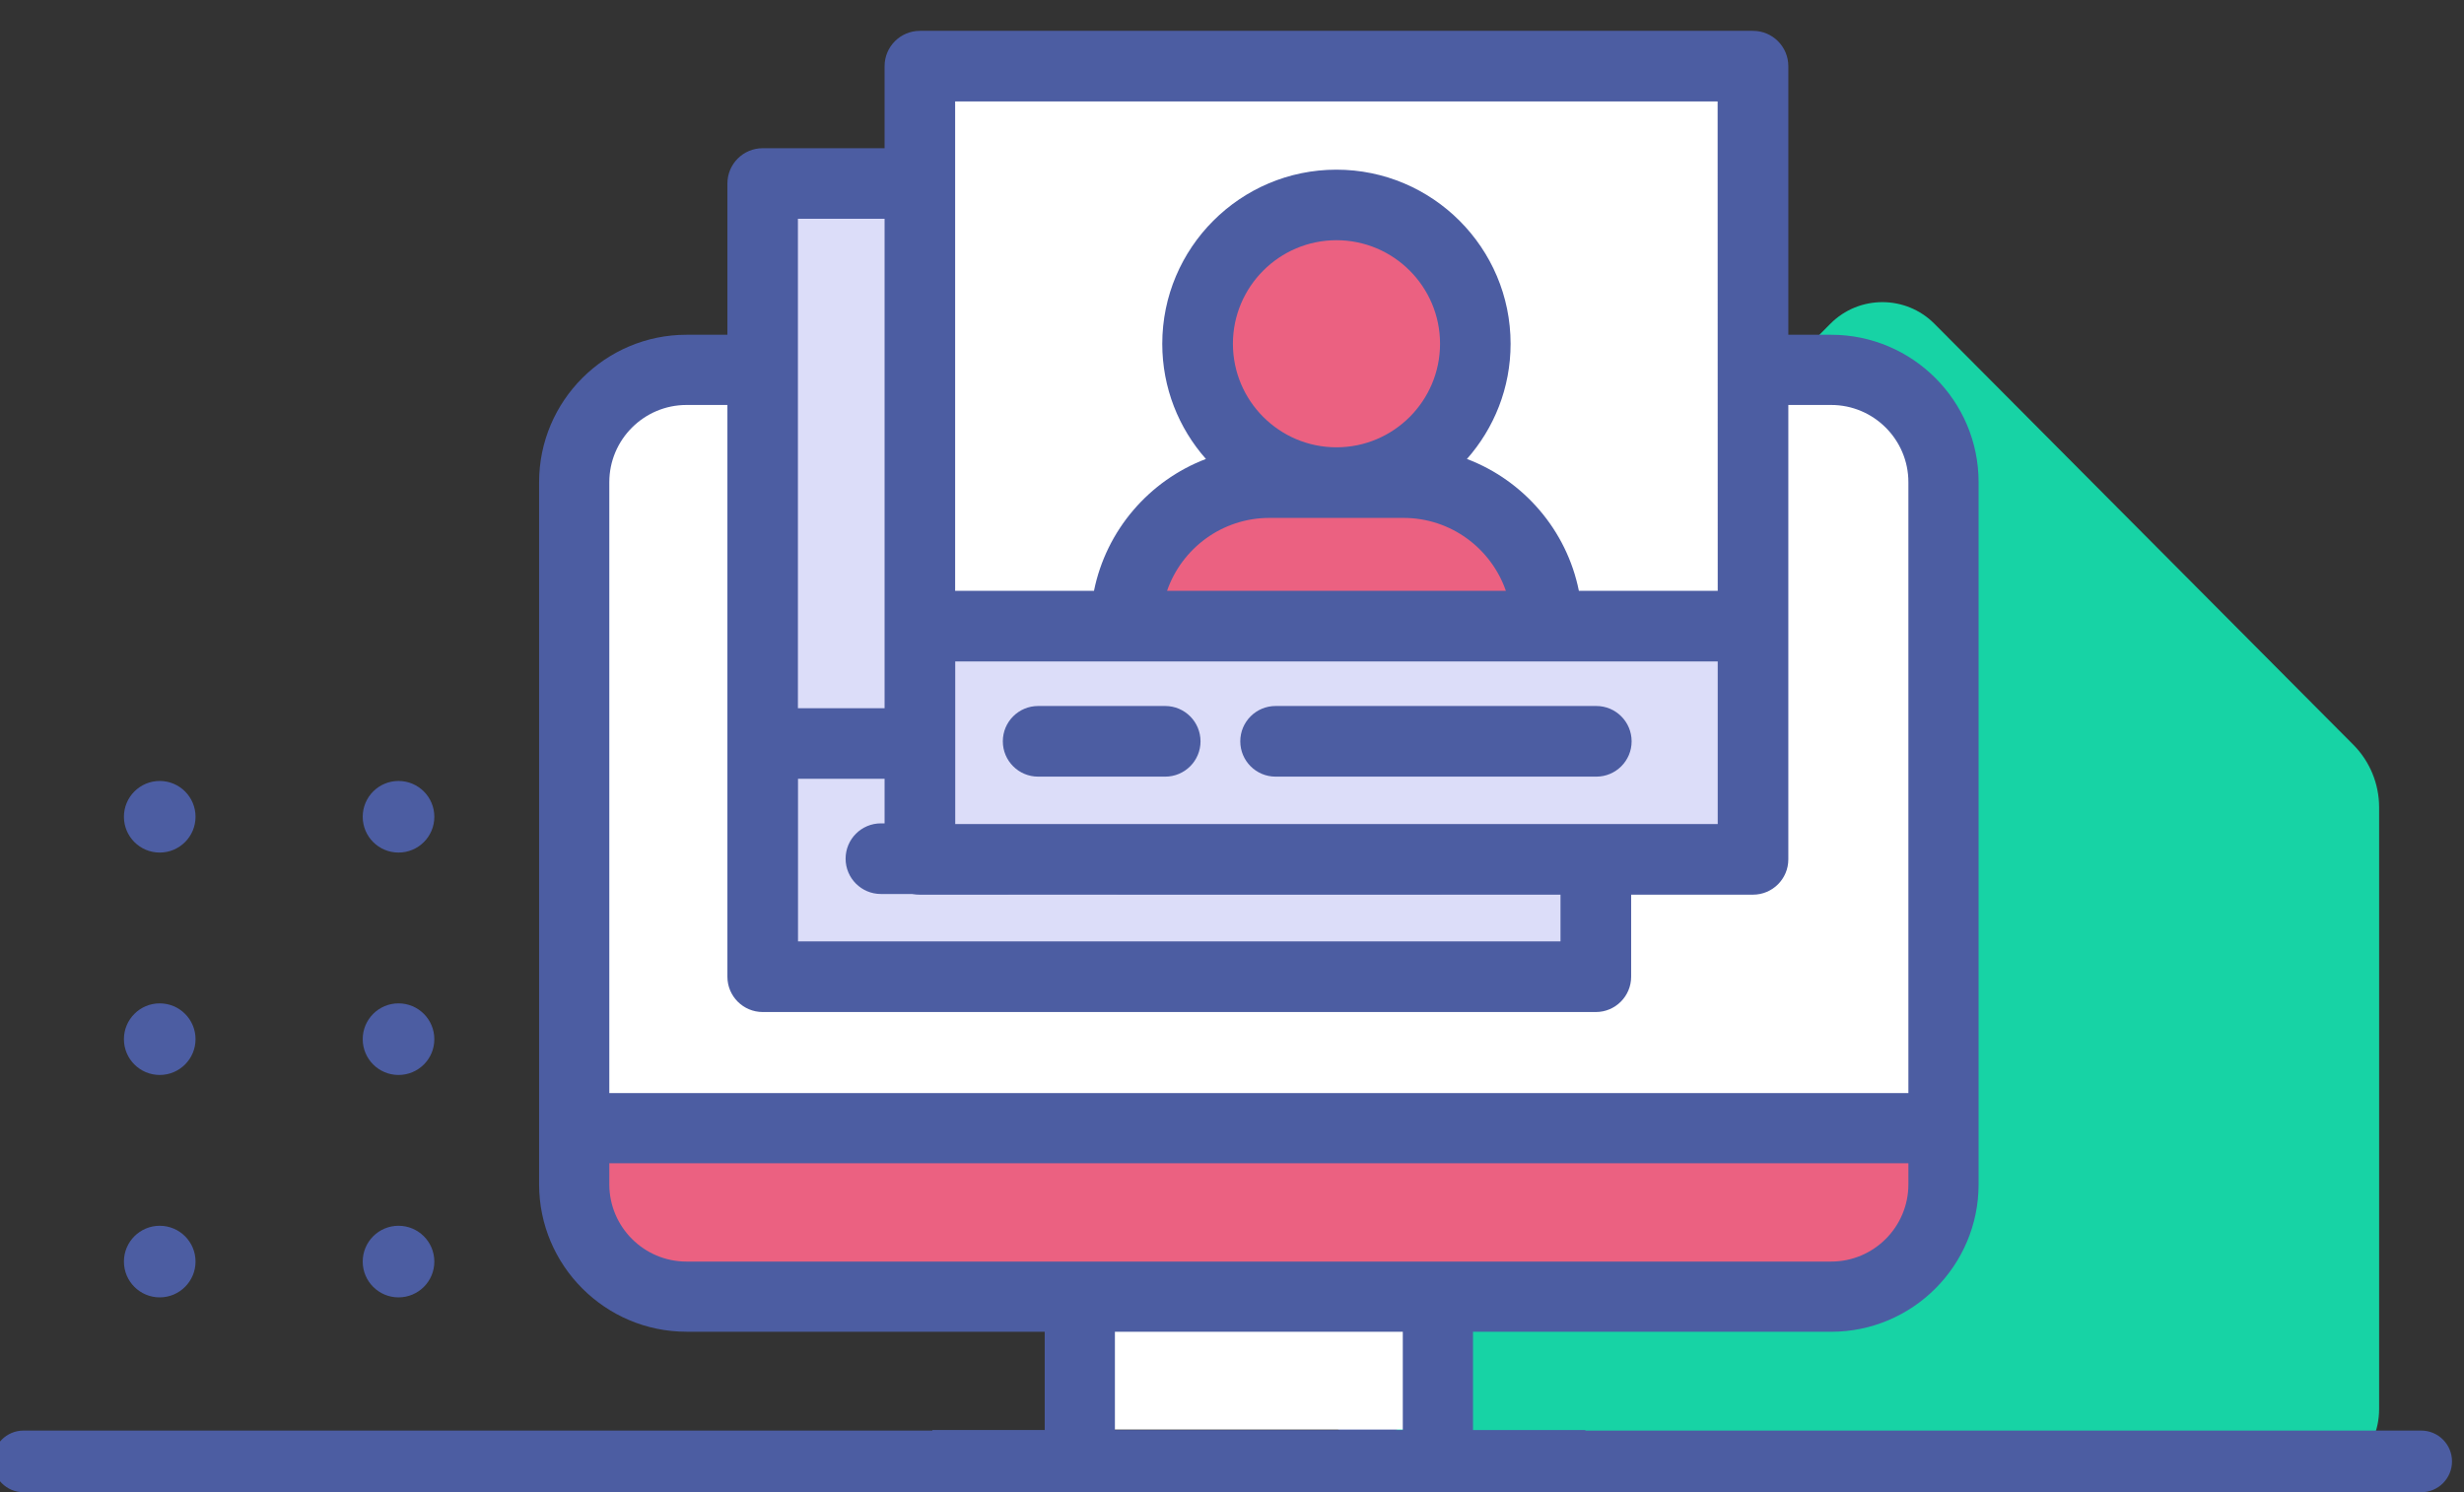 <?xml version="1.0" encoding="utf-8"?>
<!-- Generator: Adobe Illustrator 23.0.1, SVG Export Plug-In . SVG Version: 6.00 Build 0)  -->
<svg version="1.1" id="Capa_1" xmlns="http://www.w3.org/2000/svg" xmlns:xlink="http://www.w3.org/1999/xlink" x="0px" y="0px"
	 viewBox="0 0 512 310.12" style="enable-background:new 0 0 512 310.12;" xml:space="preserve">
<rect x="0" y="0" width="512" height="310.12" fill="#333333" stroke="none"/>
<style type="text/css">
	.st0{fill:#17D3A5;}
	.st1{fill:#4C5DA2;}
	.st2{fill:#FFFFFF;}
	.st3{fill:#EB6181;}
	.st4{fill:#DCDDF9;stroke:#000000;stroke-miterlimit:10;}
</style>
<g>
	<g>
		<path class="st0" d="M478.69,308.52H303.61c-8.65,0-15.67-7.02-15.67-15.67V167.76c0-4.87,1.93-9.54,5.36-12.99l87.03-87.48
			c5.96-6,15.67-6,21.63,0L489,154.77c3.43,3.45,5.36,8.12,5.36,12.99v125.09C494.36,301.51,487.35,308.52,478.69,308.52z"/>
		<g>
			<path class="st1" d="M33.19,177.18L33.19,177.18c-4.11,0-7.44-3.33-7.44-7.44v0c0-4.11,3.33-7.44,7.44-7.44h0
				c4.11,0,7.44,3.33,7.44,7.44v0C40.63,173.85,37.3,177.18,33.19,177.18z"/>
			<path class="st1" d="M33.19,223.4L33.19,223.4c-4.11,0-7.44-3.33-7.44-7.44v0c0-4.11,3.33-7.44,7.44-7.44h0
				c4.11,0,7.44,3.33,7.44,7.44v0C40.63,220.07,37.3,223.4,33.19,223.4z"/>
			<path class="st1" d="M33.19,269.62L33.19,269.62c-4.11,0-7.44-3.33-7.44-7.44v0c0-4.11,3.33-7.44,7.44-7.44h0
				c4.11,0,7.44,3.33,7.44,7.44v0C40.63,266.28,37.3,269.62,33.19,269.62z"/>
			<path class="st1" d="M82.81,177.18L82.81,177.18c-4.11,0-7.44-3.33-7.44-7.44v0c0-4.11,3.33-7.44,7.44-7.44h0
				c4.11,0,7.44,3.33,7.44,7.44v0C90.26,173.85,86.93,177.18,82.81,177.18z"/>
			<path class="st1" d="M82.81,223.4L82.81,223.4c-4.11,0-7.44-3.33-7.44-7.44v0c0-4.11,3.33-7.44,7.44-7.44h0
				c4.11,0,7.44,3.33,7.44,7.44v0C90.26,220.07,86.93,223.4,82.81,223.4z"/>
			<path class="st1" d="M82.81,269.62L82.81,269.62c-4.11,0-7.44-3.33-7.44-7.44v0c0-4.11,3.33-7.44,7.44-7.44h0
				c4.11,0,7.44,3.33,7.44,7.44v0C90.26,266.28,86.93,269.62,82.81,269.62z"/>
			<path class="st1" d="M132.44,177.18L132.44,177.18c-4.11,0-7.44-3.33-7.44-7.44v0c0-4.11,3.33-7.44,7.44-7.44h0
				c4.11,0,7.44,3.33,7.44,7.44v0C139.89,173.85,136.55,177.18,132.44,177.18z"/>
			<path class="st1" d="M132.44,223.4L132.44,223.4c-4.11,0-7.44-3.33-7.44-7.44v0c0-4.11,3.33-7.44,7.44-7.44h0
				c4.11,0,7.44,3.33,7.44,7.44v0C139.89,220.07,136.55,223.4,132.44,223.4z"/>
			<path class="st1" d="M132.44,269.62L132.44,269.62c-4.11,0-7.44-3.33-7.44-7.44v0c0-4.11,3.33-7.44,7.44-7.44h0
				c4.11,0,7.44,3.33,7.44,7.44v0C139.89,266.28,136.55,269.62,132.44,269.62z"/>
		</g>
		<path class="st1" d="M276.08,288.4v3.35c0,4.48,3.63,8.1,8.1,8.1h0c4.48,0,8.1-3.63,8.1-8.1v-3.35c0-4.48-3.63-8.1-8.1-8.1h0
			C279.71,280.3,276.08,283.93,276.08,288.4z"/>
		<path class="st1" d="M276.08,261.94v3.35c0,4.48,3.63,8.1,8.1,8.1h0c4.48,0,8.1-3.63,8.1-8.1v-3.35c0-4.48-3.63-8.1-8.1-8.1h0
			C279.71,253.84,276.08,257.47,276.08,261.94z"/>
		<path class="st1" d="M503.1,297.3H4.9c-3.54,0-6.41,2.87-6.41,6.41v0c0,3.54,2.87,6.41,6.41,6.41h498.2
			c3.54,0,6.41-2.87,6.41-6.41v0C509.51,300.17,506.64,297.3,503.1,297.3z"/>
	</g>
	<g>
		<path class="st2" d="M405.32,230.22H118.66V103.7c0-13.01,10.54-23.55,23.55-23.55h239.56c13.01,0,23.55,10.54,23.55,23.55V230.22
			z"/>
		<rect x="119.86" y="232.36" class="st3" width="284.26" height="30.44"/>
		<rect x="223.72" y="266.65" class="st2" width="76.54" height="30.44"/>
		<path class="st1" d="M380.5,69.57h-26.51v14.59h26.51c8.85,0,16.05,7.2,16.05,16.05v126.95H126.61V100.21
			c0-8.85,7.2-16.05,16.05-16.05h27.97V69.57h-27.97c-16.9,0-30.64,13.75-30.64,30.64v145.91c0,16.9,13.75,30.64,30.64,30.64h74.42
			v20.43h-23.35v10.54h135.7V297.2h-23.35v-20.43h74.42c16.9,0,30.64-13.75,30.64-30.64V100.21
			C411.14,83.32,397.4,69.57,380.5,69.57z M291.49,297.2h-59.82v-20.43h59.82V297.2z M396.55,246.13c0,8.85-7.2,16.05-16.05,16.05
			H142.66c-8.85,0-16.05-7.2-16.05-16.05v-4.38h269.94V246.13z"/>
		<g>
			<rect x="158.57" y="40.19" class="st4" width="173.72" height="112.41"/>
			<rect x="158.57" y="153.45" class="st4" width="173.72" height="50.47"/>
			<polygon class="st0" points="290.38,149.54 201.45,149.54 222.88,126.36 222.88,72.14 267.99,72.14 267.99,126.59 			"/>
			<path class="st1" d="M331.6,30.8l-173.11,0c-4.05,0-7.34,3.28-7.34,7.34l0,164.84c0,4.05,3.28,7.34,7.34,7.34l173.11,0
				c4.05,0,7.34-3.28,7.34-7.34c0-5.73,0-159.13,0-164.84C338.93,34.08,335.65,30.8,331.6,30.8z M324.26,195.64l-158.44,0l0-33.79
				l158.44,0L324.26,195.64z M231.11,132.03h27.87c9.84,0,18.22,6.35,21.27,15.16h-70.41C212.89,138.37,221.27,132.03,231.11,132.03
				z M223.53,95.84c0-11.86,9.65-21.52,21.52-21.52c11.86,0,21.52,9.65,21.52,21.52c0,11.87-9.65,21.52-21.52,21.52
				C233.18,117.35,223.53,107.7,223.53,95.84z M324.26,147.18h-28.85c-2.53-12.61-11.47-22.93-23.26-27.41
				c5.64-6.38,9.07-14.76,9.07-23.93c0-19.95-16.23-36.19-36.19-36.19c-19.95,0-36.19,16.23-36.19,36.19
				c0,9.17,3.43,17.55,9.07,23.93c-11.79,4.49-20.72,14.81-23.26,27.41l-28.85,0l0-101.71l158.44,0L324.26,147.18z"/>
			<path class="st1" d="M209.45,171.11h-26.4c-4.05,0-7.34,3.28-7.34,7.34l0,0c0,4.05,3.28,7.34,7.34,7.34h26.4
				c4.05,0,7.34-3.28,7.34-7.34l0,0C216.79,174.39,213.5,171.11,209.45,171.11z"/>
			<path class="st1" d="M299.03,171.11l-66.64,0c-4.05,0-7.34,3.28-7.34,7.34v0c0,4.05,3.28,7.34,7.34,7.34l66.64,0
				c4.05,0,7.34-3.28,7.34-7.34v0C306.37,174.39,303.08,171.11,299.03,171.11z"/>
		</g>
		<g>
			<rect x="191.24" y="15.79" class="st2" width="173.72" height="112.41"/>
			<rect x="191.24" y="129.06" class="st4" width="173.72" height="50.47"/>
			<polygon class="st3" points="323.05,125.14 234.12,125.14 255.54,101.96 255.54,47.74 300.65,47.74 300.65,102.2 			"/>
			<path class="st1" d="M364.26,6.41l-173.11,0c-4.05,0-7.34,3.28-7.34,7.34l0,164.84c0,4.05,3.28,7.34,7.34,7.34l173.11,0
				c4.05,0,7.34-3.28,7.34-7.34c0-5.73,0-159.13,0-164.84C371.6,9.69,368.31,6.41,364.26,6.41z M356.93,171.25l-158.44,0l0-33.79
				l158.44,0V171.25z M263.77,107.63l27.87,0c9.84,0,18.22,6.35,21.27,15.16l-70.41,0C245.55,113.98,253.93,107.63,263.77,107.63z
				 M256.19,71.44c0-11.86,9.65-21.52,21.52-21.52c11.86,0,21.52,9.65,21.52,21.52c0,11.87-9.65,21.52-21.52,21.52
				S256.19,83.31,256.19,71.44z M356.93,122.79h-28.85c-2.53-12.61-11.47-22.93-23.26-27.41c5.64-6.38,9.07-14.76,9.07-23.93
				c0-19.95-16.23-36.19-36.19-36.19s-36.19,16.23-36.19,36.19c0,9.17,3.43,17.55,9.07,23.93c-11.79,4.49-20.72,14.81-23.26,27.41
				l-28.85,0l0-101.71l158.44,0L356.93,122.79z"/>
			<path class="st1" d="M242.12,146.72h-26.4c-4.05,0-7.34,3.28-7.34,7.34v0c0,4.05,3.28,7.34,7.34,7.34h26.4
				c4.05,0,7.34-3.28,7.34-7.34v0C249.45,150,246.17,146.72,242.12,146.72z"/>
			<path class="st1" d="M331.7,146.72l-66.64,0c-4.05,0-7.34,3.28-7.34,7.34v0c0,4.05,3.28,7.34,7.34,7.34l66.64,0
				c4.05,0,7.34-3.28,7.34-7.34v0C339.03,150,335.75,146.72,331.7,146.72z"/>
		</g>
	</g>
</g>
</svg>
